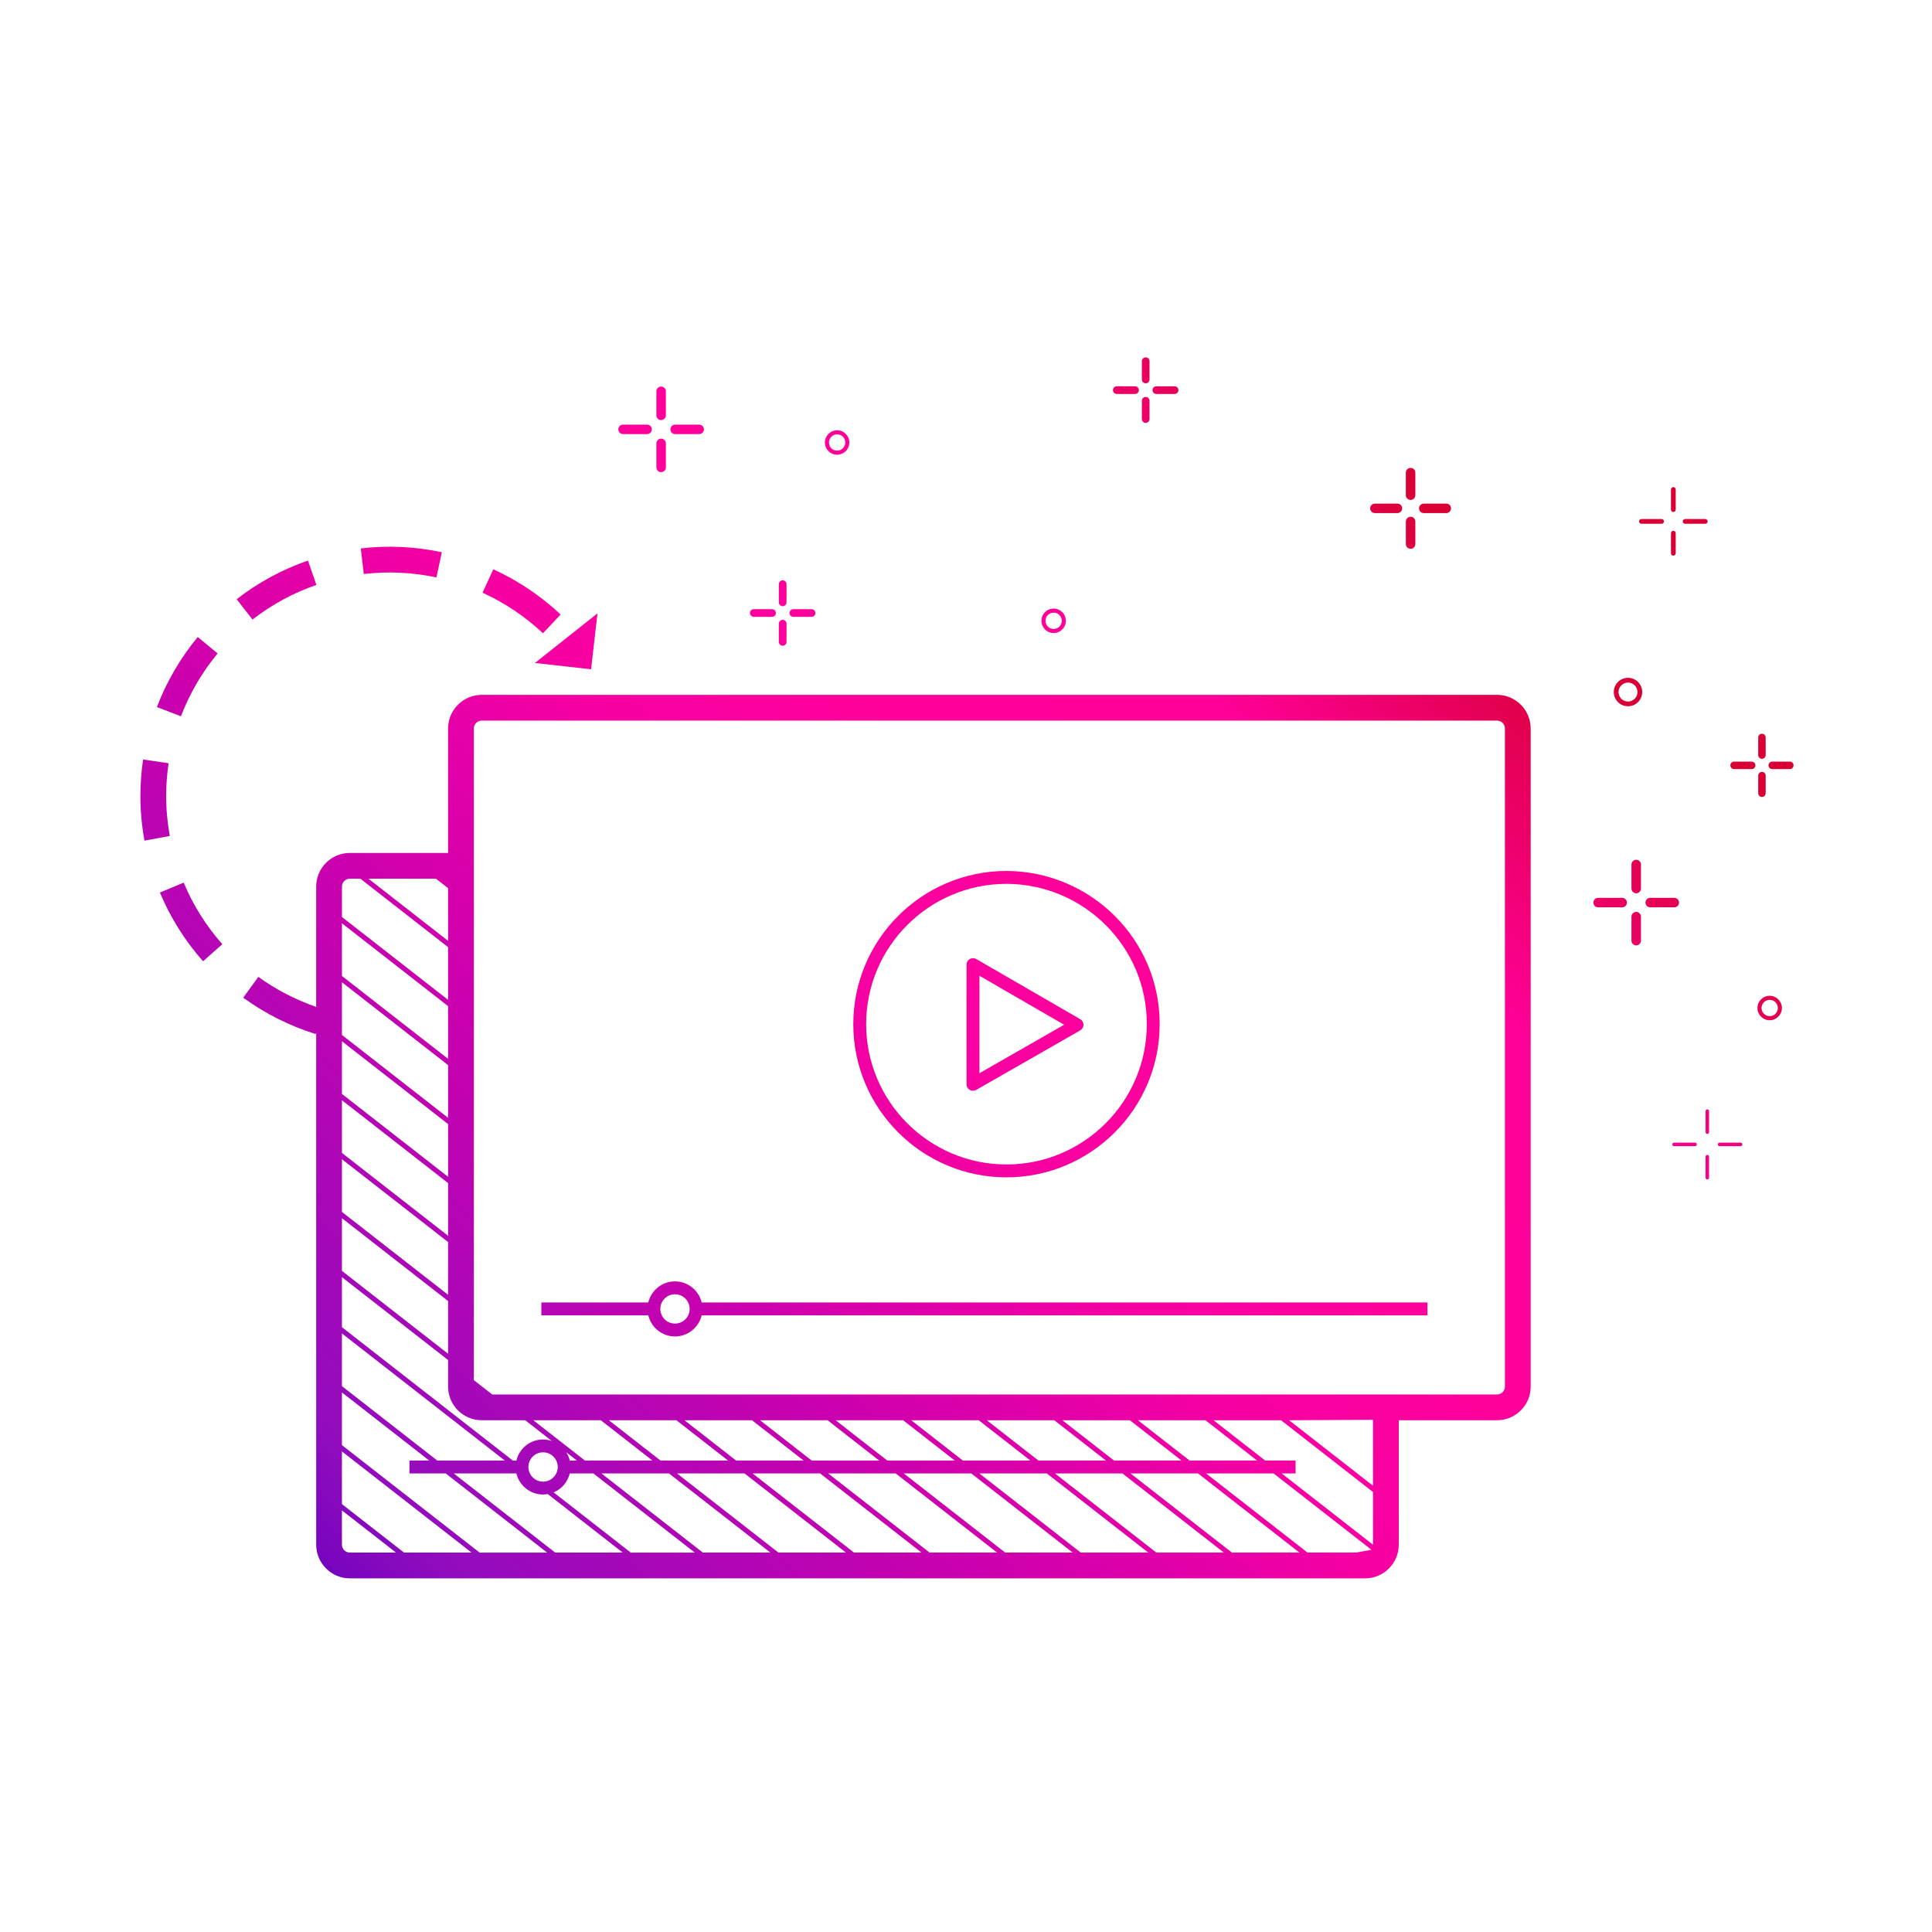 <?xml version="1.0" encoding="UTF-8"?>
<svg xmlns="http://www.w3.org/2000/svg" xmlns:xlink="http://www.w3.org/1999/xlink" id="Isolationsmodus" viewBox="0 0 150 150">
  <defs>
    <linearGradient id="Neues_Verlaufsfeld_1" x1="52.776" y1="159.612" x2="144.224" y2="76.476" gradientUnits="userSpaceOnUse">
      <stop offset="0" stop-color="#6400be"></stop>
      <stop offset=".101" stop-color="#920cbe"></stop>
      <stop offset=".348" stop-color="#cc00ae"></stop>
      <stop offset=".527" stop-color="#f600a3"></stop>
      <stop offset=".664" stop-color="#ff009b"></stop>
      <stop offset=".823" stop-color="#ff0098"></stop>
      <stop offset="1" stop-color="#d90035"></stop>
    </linearGradient>
    <linearGradient id="Neues_Verlaufsfeld_1-2" x1="54.535" y1="161.547" x2="145.984" y2="78.412" xlink:href="#Neues_Verlaufsfeld_1"></linearGradient>
    <linearGradient id="Neues_Verlaufsfeld_1-3" x1="54.455" y1="161.459" x2="145.904" y2="78.324" xlink:href="#Neues_Verlaufsfeld_1"></linearGradient>
    <linearGradient id="Neues_Verlaufsfeld_1-4" x1="52.856" y1="159.7" x2="144.304" y2="76.564" xlink:href="#Neues_Verlaufsfeld_1"></linearGradient>
    <linearGradient id="Neues_Verlaufsfeld_1-5" x1="40.19" y1="145.767" x2="131.639" y2="62.632" xlink:href="#Neues_Verlaufsfeld_1"></linearGradient>
    <linearGradient id="Neues_Verlaufsfeld_1-6" x1="41.664" y1="147.388" x2="133.112" y2="64.253" xlink:href="#Neues_Verlaufsfeld_1"></linearGradient>
    <linearGradient id="Neues_Verlaufsfeld_1-7" x1="41.597" y1="147.315" x2="133.045" y2="64.179" xlink:href="#Neues_Verlaufsfeld_1"></linearGradient>
    <linearGradient id="Neues_Verlaufsfeld_1-8" x1="40.257" y1="145.841" x2="131.706" y2="62.706" xlink:href="#Neues_Verlaufsfeld_1"></linearGradient>
    <linearGradient id="Neues_Verlaufsfeld_1-9" x1="-11.738" y1="88.646" x2="79.71" y2="5.511" xlink:href="#Neues_Verlaufsfeld_1"></linearGradient>
    <linearGradient id="Neues_Verlaufsfeld_1-10" x1="-9.725" y1="90.861" x2="81.724" y2="7.726" xlink:href="#Neues_Verlaufsfeld_1"></linearGradient>
    <linearGradient id="Neues_Verlaufsfeld_1-11" x1="-9.816" y1="90.76" x2="81.632" y2="7.625" xlink:href="#Neues_Verlaufsfeld_1"></linearGradient>
    <linearGradient id="Neues_Verlaufsfeld_1-12" x1="-11.647" y1="88.747" x2="79.802" y2="5.611" xlink:href="#Neues_Verlaufsfeld_1"></linearGradient>
    <linearGradient id="Neues_Verlaufsfeld_1-13" x1="40.805" y1="146.444" x2="132.254" y2="63.309" xlink:href="#Neues_Verlaufsfeld_1"></linearGradient>
    <linearGradient id="Neues_Verlaufsfeld_1-14" x1="42.819" y1="148.659" x2="134.268" y2="65.524" xlink:href="#Neues_Verlaufsfeld_1"></linearGradient>
    <linearGradient id="Neues_Verlaufsfeld_1-15" x1="42.727" y1="148.558" x2="134.176" y2="65.423" xlink:href="#Neues_Verlaufsfeld_1"></linearGradient>
    <linearGradient id="Neues_Verlaufsfeld_1-16" x1="40.897" y1="146.545" x2="132.345" y2="63.409" xlink:href="#Neues_Verlaufsfeld_1"></linearGradient>
    <linearGradient id="Neues_Verlaufsfeld_1-17" x1="27.542" y1="131.855" x2="118.991" y2="48.719" xlink:href="#Neues_Verlaufsfeld_1"></linearGradient>
    <linearGradient id="Neues_Verlaufsfeld_1-18" x1="29.23" y1="133.711" x2="120.678" y2="50.576" xlink:href="#Neues_Verlaufsfeld_1"></linearGradient>
    <linearGradient id="Neues_Verlaufsfeld_1-19" x1="29.153" y1="133.627" x2="120.602" y2="50.491" xlink:href="#Neues_Verlaufsfeld_1"></linearGradient>
    <linearGradient id="Neues_Verlaufsfeld_1-20" x1="27.619" y1="131.939" x2="119.068" y2="48.804" xlink:href="#Neues_Verlaufsfeld_1"></linearGradient>
    <linearGradient id="Neues_Verlaufsfeld_1-21" x1="17.707" y1="121.036" x2="109.156" y2="37.901" xlink:href="#Neues_Verlaufsfeld_1"></linearGradient>
    <linearGradient id="Neues_Verlaufsfeld_1-22" x1="19.595" y1="123.113" x2="111.044" y2="39.978" xlink:href="#Neues_Verlaufsfeld_1"></linearGradient>
    <linearGradient id="Neues_Verlaufsfeld_1-23" x1="19.509" y1="123.018" x2="110.958" y2="39.883" xlink:href="#Neues_Verlaufsfeld_1"></linearGradient>
    <linearGradient id="Neues_Verlaufsfeld_1-24" x1="17.793" y1="121.13" x2="109.241" y2="37.995" xlink:href="#Neues_Verlaufsfeld_1"></linearGradient>
    <linearGradient id="Neues_Verlaufsfeld_1-25" x1="-.127" y1="101.418" x2="91.322" y2="18.283" xlink:href="#Neues_Verlaufsfeld_1"></linearGradient>
    <linearGradient id="Neues_Verlaufsfeld_1-26" x1="1.402" y1="103.1" x2="92.85" y2="19.965" xlink:href="#Neues_Verlaufsfeld_1"></linearGradient>
    <linearGradient id="Neues_Verlaufsfeld_1-27" x1="1.332" y1="103.024" x2="92.781" y2="19.888" xlink:href="#Neues_Verlaufsfeld_1"></linearGradient>
    <linearGradient id="Neues_Verlaufsfeld_1-28" x1="-.058" y1="101.495" x2="91.391" y2="18.36" xlink:href="#Neues_Verlaufsfeld_1"></linearGradient>
    <linearGradient id="Neues_Verlaufsfeld_1-29" x1="4.012" y1="105.971" x2="95.461" y2="22.836" xlink:href="#Neues_Verlaufsfeld_1"></linearGradient>
    <linearGradient id="Neues_Verlaufsfeld_1-30" x1="5.541" y1="107.653" x2="96.989" y2="24.518" xlink:href="#Neues_Verlaufsfeld_1"></linearGradient>
    <linearGradient id="Neues_Verlaufsfeld_1-31" x1="5.471" y1="107.577" x2="96.92" y2="24.441" xlink:href="#Neues_Verlaufsfeld_1"></linearGradient>
    <linearGradient id="Neues_Verlaufsfeld_1-32" x1="4.081" y1="106.048" x2="95.53" y2="22.912" xlink:href="#Neues_Verlaufsfeld_1"></linearGradient>
    <linearGradient id="Neues_Verlaufsfeld_1-33" x1="50.575" y1="157.191" x2="142.024" y2="74.055" xlink:href="#Neues_Verlaufsfeld_1"></linearGradient>
    <linearGradient id="Neues_Verlaufsfeld_1-34" x1="10.457" y1="113.061" x2="101.906" y2="29.926" xlink:href="#Neues_Verlaufsfeld_1"></linearGradient>
    <linearGradient id="Neues_Verlaufsfeld_1-35" x1="-4.04" y1="97.114" x2="87.409" y2="13.979" xlink:href="#Neues_Verlaufsfeld_1"></linearGradient>
    <linearGradient id="Neues_Verlaufsfeld_1-36" x1="33.387" y1="138.284" x2="124.836" y2="55.149" xlink:href="#Neues_Verlaufsfeld_1"></linearGradient>
    <linearGradient id="Neues_Verlaufsfeld_1-37" x1="-5.029" y1="96.027" x2="86.42" y2="12.891" xlink:href="#Neues_Verlaufsfeld_1"></linearGradient>
    <linearGradient id="Neues_Verlaufsfeld_1-38" x1="25.815" y1="129.955" x2="117.264" y2="46.819" xlink:href="#Neues_Verlaufsfeld_1"></linearGradient>
    <linearGradient id="Neues_Verlaufsfeld_1-39" x1="34.617" y1="139.637" x2="126.065" y2="56.501" xlink:href="#Neues_Verlaufsfeld_1"></linearGradient>
    <linearGradient id="Neues_Verlaufsfeld_1-40" x1="23.9" y1="127.848" x2="115.349" y2="44.713" xlink:href="#Neues_Verlaufsfeld_1"></linearGradient>
    <linearGradient id="Neues_Verlaufsfeld_1-41" x1="24.387" y1="128.384" x2="115.836" y2="45.248" xlink:href="#Neues_Verlaufsfeld_1"></linearGradient>
    <linearGradient id="Neues_Verlaufsfeld_1-42" x1="-17.955" y1="81.808" x2="73.494" y2="-1.327" xlink:href="#Neues_Verlaufsfeld_1"></linearGradient>
    <linearGradient id="Neues_Verlaufsfeld_1-43" x1="-8.345" y1="92.379" x2="83.104" y2="9.244" xlink:href="#Neues_Verlaufsfeld_1"></linearGradient>
    <linearGradient id="Neues_Verlaufsfeld_1-44" x1="-9.11" y1="91.537" x2="82.339" y2="8.402" xlink:href="#Neues_Verlaufsfeld_1"></linearGradient>
    <linearGradient id="Neues_Verlaufsfeld_1-45" x1="-14.225" y1="85.911" x2="77.224" y2="2.775" xlink:href="#Neues_Verlaufsfeld_1"></linearGradient>
    <linearGradient id="Neues_Verlaufsfeld_1-46" x1="-14.793" y1="85.286" x2="76.656" y2="2.151" xlink:href="#Neues_Verlaufsfeld_1"></linearGradient>
    <linearGradient id="Neues_Verlaufsfeld_1-47" x1="-17.75" y1="82.034" x2="73.699" y2="-1.102" xlink:href="#Neues_Verlaufsfeld_1"></linearGradient>
  </defs>
  <path d="m132.555,86.133c-.075,0-.136.061-.136.136v1.631c0,.075.061.136.136.136s.136-.061.136-.136v-1.631c0-.075-.061-.136-.136-.136Z" style="fill:url(#Neues_Verlaufsfeld_1);"></path>
  <path d="m132.555,89.668c-.075,0-.136.061-.136.136v1.631c0,.075.061.136.136.136s.136-.061.136-.136v-1.631c0-.075-.061-.136-.136-.136Z" style="fill:url(#Neues_Verlaufsfeld_1-2);"></path>
  <path d="m135.138,88.716h-1.631c-.075,0-.136.061-.136.136s.061.136.136.136h1.631c.075,0,.136-.061.136-.136s-.061-.136-.136-.136Z" style="fill:url(#Neues_Verlaufsfeld_1-3);"></path>
  <path d="m131.604,88.716h-1.631c-.075,0-.136.061-.136.136s.061.136.136.136h1.631c.075,0,.136-.061.136-.136s-.061-.136-.136-.136Z" style="fill:url(#Neues_Verlaufsfeld_1-4);"></path>
  <path d="m136.797,58.915c.16,0,.29-.13.29-.29v-1.367c0-.16-.13-.29-.29-.29s-.29.13-.29.29v1.367c0,.16.129.29.29.29Z" style="fill:url(#Neues_Verlaufsfeld_1-5);"></path>
  <path d="m136.797,61.876c.16,0,.29-.13.29-.29v-1.367c0-.16-.13-.29-.29-.29s-.29.13-.29.29v1.367c0,.16.129.29.29.29Z" style="fill:url(#Neues_Verlaufsfeld_1-6);"></path>
  <path d="m138.962,59.132h-1.367c-.16,0-.29.13-.29.29,0,.16.13.29.29.29h1.367c.16,0,.29-.13.29-.29,0-.16-.129-.29-.29-.29Z" style="fill:url(#Neues_Verlaufsfeld_1-7);"></path>
  <path d="m136.001,59.132h-1.367c-.16,0-.29.13-.29.29,0,.16.13.29.29.29h1.367c.16,0,.29-.13.29-.29,0-.16-.13-.29-.29-.29Z" style="fill:url(#Neues_Verlaufsfeld_1-8);"></path>
  <path d="m51.329,32.614c.204,0,.368-.165.368-.368v-1.867c0-.203-.165-.368-.368-.368-.203,0-.368.165-.368.368v1.867c0,.203.165.368.368.368Z" style="fill:url(#Neues_Verlaufsfeld_1-9);"></path>
  <path d="m51.329,36.659c.204,0,.368-.165.368-.368v-1.867c0-.203-.165-.368-.368-.368-.203,0-.368.165-.368.368v1.867c0,.203.165.368.368.368Z" style="fill:url(#Neues_Verlaufsfeld_1-10);"></path>
  <path d="m52.418,33.703h1.867c.203,0,.368-.165.368-.368s-.165-.368-.368-.368h-1.867c-.203,0-.368.165-.368.368s.165.368.368.368Z" style="fill:url(#Neues_Verlaufsfeld_1-11);"></path>
  <path d="m48.373,33.703h1.867c.203,0,.368-.165.368-.368s-.165-.368-.368-.368h-1.867c-.204,0-.368.165-.368.368s.165.368.368.368Z" style="fill:url(#Neues_Verlaufsfeld_1-12);"></path>
  <path d="m127.034,66.752c-.203,0-.368.165-.368.368v1.867c0,.203.165.368.368.368s.368-.165.368-.368v-1.867c0-.203-.165-.368-.368-.368Z" style="fill:url(#Neues_Verlaufsfeld_1-13);"></path>
  <path d="m127.034,70.798c-.203,0-.368.165-.368.368v1.867c0,.203.165.368.368.368s.368-.165.368-.368v-1.867c0-.203-.165-.368-.368-.368Z" style="fill:url(#Neues_Verlaufsfeld_1-14);"></path>
  <path d="m130.359,70.077c0-.203-.165-.368-.368-.368h-1.867c-.203,0-.368.165-.368.368,0,.203.165.368.368.368h1.867c.204,0,.368-.165.368-.368Z" style="fill:url(#Neues_Verlaufsfeld_1-15);"></path>
  <path d="m125.945,69.709h-1.867c-.203,0-.368.165-.368.368,0,.203.165.368.368.368h1.867c.203,0,.368-.165.368-.368,0-.203-.165-.368-.368-.368Z" style="fill:url(#Neues_Verlaufsfeld_1-16);"></path>
  <path d="m129.918,39.752c.102,0,.184-.082.184-.184v-1.565c0-.102-.083-.184-.184-.184s-.184.082-.184.184v1.565c0,.102.083.184.184.184Z" style="fill:url(#Neues_Verlaufsfeld_1-17);"></path>
  <path d="m129.918,43.143c.102,0,.184-.082.184-.184v-1.565c0-.102-.083-.184-.184-.184s-.184.082-.184.184v1.565c0,.102.083.184.184.184Z" style="fill:url(#Neues_Verlaufsfeld_1-18);"></path>
  <path d="m132.58,40.481c0-.102-.083-.184-.184-.184h-1.565c-.102,0-.184.082-.184.184,0,.102.082.184.184.184h1.565c.102,0,.184-.082.184-.184Z" style="fill:url(#Neues_Verlaufsfeld_1-19);"></path>
  <path d="m127.44,40.665h1.565c.102,0,.184-.082.184-.184,0-.102-.083-.184-.184-.184h-1.565c-.102,0-.184.082-.184.184,0,.102.082.184.184.184Z" style="fill:url(#Neues_Verlaufsfeld_1-20);"></path>
  <path d="m109.518,38.814c.203,0,.368-.165.368-.368v-1.751c0-.203-.165-.368-.368-.368s-.368.165-.368.368v1.751c0,.203.165.368.368.368Z" style="fill:url(#Neues_Verlaufsfeld_1-21);"></path>
  <path d="m109.518,42.608c.203,0,.368-.165.368-.368v-1.751c0-.203-.165-.368-.368-.368s-.368.165-.368.368v1.751c0,.203.165.368.368.368Z" style="fill:url(#Neues_Verlaufsfeld_1-22);"></path>
  <path d="m110.54,39.836h1.751c.203,0,.368-.165.368-.368,0-.203-.165-.368-.368-.368h-1.751c-.204,0-.368.165-.368.368,0,.203.165.368.368.368Z" style="fill:url(#Neues_Verlaufsfeld_1-23);"></path>
  <path d="m106.746,39.836h1.751c.203,0,.368-.165.368-.368,0-.203-.165-.368-.368-.368h-1.751c-.203,0-.368.165-.368.368,0,.203.165.368.368.368Z" style="fill:url(#Neues_Verlaufsfeld_1-24);"></path>
  <path d="m60.768,47.066c.165,0,.298-.133.298-.298v-1.417c0-.165-.134-.298-.298-.298s-.298.133-.298.298v1.417c0,.165.133.298.298.298Z" style="fill:url(#Neues_Verlaufsfeld_1-25);"></path>
  <path d="m60.768,50.137c.165,0,.298-.133.298-.298v-1.417c0-.165-.134-.298-.298-.298s-.298.133-.298.298v1.417c0,.165.133.298.298.298Z" style="fill:url(#Neues_Verlaufsfeld_1-26);"></path>
  <path d="m61.595,47.893h1.417c.165,0,.298-.133.298-.298s-.134-.298-.298-.298h-1.417c-.165,0-.298.133-.298.298s.134.298.298.298Z" style="fill:url(#Neues_Verlaufsfeld_1-27);"></path>
  <path d="m58.524,47.893h1.418c.165,0,.298-.133.298-.298s-.133-.298-.298-.298h-1.418c-.165,0-.298.133-.298.298s.133.298.298.298Z" style="fill:url(#Neues_Verlaufsfeld_1-28);"></path>
  <path d="m88.951,29.76c.165,0,.298-.133.298-.298v-1.417c0-.165-.133-.298-.298-.298s-.298.133-.298.298v1.417c0,.165.133.298.298.298Z" style="fill:url(#Neues_Verlaufsfeld_1-29);"></path>
  <path d="m88.951,32.832c.165,0,.298-.133.298-.298v-1.417c0-.165-.133-.298-.298-.298s-.298.133-.298.298v1.417c0,.165.133.298.298.298Z" style="fill:url(#Neues_Verlaufsfeld_1-30);"></path>
  <path d="m89.778,30.587h1.417c.165,0,.298-.133.298-.298s-.134-.298-.298-.298h-1.417c-.165,0-.298.133-.298.298s.134.298.298.298Z" style="fill:url(#Neues_Verlaufsfeld_1-31);"></path>
  <path d="m86.707,30.587h1.417c.165,0,.298-.133.298-.298s-.134-.298-.298-.298h-1.417c-.165,0-.298.133-.298.298s.133.298.298.298Z" style="fill:url(#Neues_Verlaufsfeld_1-32);"></path>
  <path d="m137.397,77.312c-.523,0-.949.426-.949.949,0,.523.426.949.949.949.523,0,.949-.426.949-.949,0-.523-.426-.949-.949-.949Zm0,1.582c-.349,0-.632-.284-.632-.633,0-.349.284-.633.632-.633.349,0,.633.284.633.633,0,.349-.284.633-.633.633Z" style="fill:url(#Neues_Verlaufsfeld_1-33);"></path>
  <path d="m81.805,49.148c.523,0,.949-.426.949-.949,0-.523-.425-.949-.949-.949s-.949.426-.949.949c0,.523.425.949.949.949Zm0-1.582c.349,0,.632.284.632.633,0,.349-.284.633-.632.633-.349,0-.633-.284-.633-.633,0-.349.284-.633.633-.633Z" style="fill:url(#Neues_Verlaufsfeld_1-34);"></path>
  <path d="m64.994,35.304c.523,0,.949-.426.949-.949s-.426-.949-.949-.949c-.523,0-.949.426-.949.949s.426.949.949.949Zm0-1.582c.349,0,.633.284.633.633s-.284.633-.633.633c-.349,0-.632-.284-.632-.633s.284-.633.632-.633Z" style="fill:url(#Neues_Verlaufsfeld_1-35);"></path>
  <path d="m126.397,52.626c-.609,0-1.104.495-1.104,1.104,0,.609.496,1.104,1.104,1.104s1.104-.495,1.104-1.104c0-.609-.495-1.104-1.104-1.104Zm0,1.841c-.406,0-.736-.33-.736-.736,0-.406.33-.736.736-.736.406,0,.736.33.736.736,0,.406-.331.736-.736.736Z" style="fill:url(#Neues_Verlaufsfeld_1-36);"></path>
  <polygon points="45.891 51.963 46.388 47.622 41.53 51.473 45.891 51.963" style="fill:url(#Neues_Verlaufsfeld_1-37);"></polygon>
  <path d="m116.229,53.948H37.403c-1.441,0-2.614,1.172-2.614,2.614v9.661h-7.628c-1.441,0-2.613,1.172-2.613,2.614v9.34c-1.601-.56-3.113-1.335-4.491-2.335l-1.174,1.619c1.715,1.244,3.608,2.194,5.628,2.824l.037-.119v39.763c0,1.441,1.172,2.614,2.613,2.614h78.826c1.441,0,2.613-1.172,2.613-2.614v-9.66h7.628c1.441,0,2.614-1.172,2.614-2.614v-51.093c0-1.441-1.173-2.614-2.614-2.614Zm-82.381,14.274l.941.735v4.09l-6.182-4.825h5.241Zm-7.3.614c0-.338.275-.614.613-.614h.818l6.81,5.314v4.09l-8.241-6.432v-2.359Zm0,2.848l8.241,6.432v4.09l-8.241-6.432v-4.09Zm0,4.579l8.241,6.432v4.09l-8.241-6.432v-4.09Zm0,4.58l8.241,6.432v4.09l-8.241-6.432v-4.09Zm0,4.579l8.241,6.432v4.09l-8.241-6.432v-4.09Zm0,4.58l8.241,6.432v4.09l-8.241-6.432v-4.09Zm0,4.58l8.241,6.432v4.09l-8.241-6.432v-4.09Zm0,4.579l8.241,6.432v2.062c0,1.441,1.173,2.614,2.614,2.614h3.376l2.068,1.614c-.216-.073-.443-.122-.684-.122-1.006,0-1.846.701-2.072,1.638h-.272l-13.271-10.357v-3.879Zm65.186,14.236h-5.241l-4.01-3.129h5.241l4.01,3.129Zm-3.383-3.129h5.241l4.01,3.129h-5.241l-4.01-3.129Zm-2.485,3.129h-5.241l-4.01-3.129h5.241l4.01,3.129Zm-5.868,0h-5.241l-4.01-3.129h5.241l4.01,3.129Zm-5.868,0h-5.241l-4.01-3.129h5.241l4.01,3.129Zm-5.868,0h-5.241l-4.01-3.129h5.241l4.01,3.129Zm-5.868,0h-5.241l-4.01-3.129h5.241l4.01,3.129Zm-5.868,0h-5.241l-4.01-3.129h5.241l4.01,3.129Zm-5.868,0h-5.241l-4.01-3.129h5.24l4.01,3.129Zm-5.868,0h-.552c-.056-.232-.148-.448-.273-.644l.825.644Zm-1.487.5c0,.627-.511,1.138-1.139,1.138-.627,0-1.138-.511-1.138-1.138s.511-1.138,1.138-1.138c.628,0,1.139.51,1.139,1.138Zm-16.755-10.368l12.645,9.868h-5.241l-7.404-5.778v-4.09Zm.613,17.013c-.338,0-.613-.275-.613-.614v-2.66l4.195,3.274h-3.582Zm4.209,0l-4.822-3.763v-4.09l10.063,7.853h-5.241Zm5.868,0l-10.69-8.343v-4.09l6.777,5.289h-1.535v1h2.816l7.873,6.145h-5.241Zm5.868,0l-7.874-6.145h4.859c.227.938,1.066,1.638,2.072,1.638.124,0,.244-.016.362-.037l5.821,4.543h-5.241Zm5.868,0l-5.986-4.672c.621-.26,1.089-.807,1.25-1.472h1.833l7.873,6.145h-4.97Zm5.597,0l-7.873-6.145h5.241l7.873,6.145h-5.241Zm5.868,0l-7.874-6.145h5.241l7.873,6.145h-5.241Zm5.868,0l-7.874-6.145h5.241l7.873,6.145h-5.241Zm5.868,0l-7.874-6.145h5.241l7.874,6.145h-5.241Zm5.868,0l-7.873-6.145h5.241l7.874,6.145h-5.241Zm5.868,0l-7.874-6.145h5.241l7.874,6.145h-5.241Zm5.868,0l-7.873-6.145h5.241l7.873,6.145h-5.241Zm5.868,0l-7.874-6.145h5.241l7.874,6.145h-5.241Zm10.792-.209l-1.151.209h-3.773l-7.873-6.145h5.241l7.574,5.911c-.006.008-.01.017-.017.025Zm.161-.405c0,.001-0.0.002-0.0.003l-7.09-5.534h1.078v-1h-2.359l-4.01-3.129h5.241l7.141,5.573v4.087Zm0-4.577l-6.514-5.083,6.514-.035v5.118Zm10.242-7.697c0,.338-.275.614-.614.614H38.217l-1.428-1.114v-50.593c0-.338.275-.614.614-.614h78.825c.339,0,.614.275.614.614v51.093Z" style="fill:url(#Neues_Verlaufsfeld_1-38);"></path>
  <path d="m52.406,99.486c-1.006,0-1.847.701-2.073,1.638h-8.302v1h8.302c.227.938,1.067,1.638,2.073,1.638,1.006,0,1.846-.701,2.073-1.638h56.35v-1h-56.35c-.227-.937-1.067-1.638-2.073-1.638Zm0,3.276c-.628,0-1.139-.511-1.139-1.138s.511-1.138,1.139-1.138c.627,0,1.138.51,1.138,1.138s-.511,1.138-1.138,1.138Z" style="fill:url(#Neues_Verlaufsfeld_1-39);"></path>
  <path d="m75.543,84.687c.086,0,.172-.022.248-.066l8.08-4.624c.155-.089.252-.254.252-.433v-.002c0-.178-.096-.343-.25-.432l-8.08-4.672c-.153-.089-.345-.089-.5-0-.154.089-.25.254-.25.433v9.296c0,.178.095.343.249.433.078.045.164.067.251.067Zm.5-8.929l6.577,3.803-6.577,3.764v-7.567Z" style="fill:url(#Neues_Verlaufsfeld_1-40);"></path>
  <path d="m78.142,91.409c6.559,0,11.894-5.335,11.894-11.892.024-6.525-5.296-11.855-11.864-11.896h-.029c-6.559,0-11.894,5.335-11.894,11.894,0,6.559,5.335,11.894,11.894,11.894Zm0-22.788h.001c6.028.024,10.915,4.91,10.893,10.894,0,6.007-4.887,10.894-10.894,10.894s-10.894-4.887-10.894-10.894,4.887-10.894,10.894-10.894Z" style="fill:url(#Neues_Verlaufsfeld_1-41);"></path>
  <path d="m24.564,45.412l-.654-1.89c-2.007.695-3.869,1.705-5.536,3.002l1.229,1.578c1.493-1.162,3.163-2.067,4.962-2.69Z" style="fill:url(#Neues_Verlaufsfeld_1-42);"></path>
  <path d="m12.416,69.298c.819,1.958,1.947,3.753,3.35,5.335l1.496-1.326c-1.256-1.418-2.267-3.027-3.002-4.782l-1.844.772Z" style="fill:url(#Neues_Verlaufsfeld_1-43);"></path>
  <path d="m43.527,47.71c-1.542-1.448-3.301-2.629-5.228-3.511l-.832,1.819c1.729.791,3.308,1.85,4.69,3.149l1.369-1.458Z" style="fill:url(#Neues_Verlaufsfeld_1-44);"></path>
  <path d="m12.901,61.797c0-.845.063-1.698.188-2.537l-1.979-.293c-.139.935-.209,1.887-.209,2.83,0,1.16.106,2.327.316,3.469l1.967-.361c-.188-1.023-.283-2.069-.283-3.108Z" style="fill:url(#Neues_Verlaufsfeld_1-45);"></path>
  <path d="m33.884,44.83l.42-1.955c-2.061-.441-4.197-.542-6.293-.296l.234,1.986c1.879-.221,3.792-.13,5.639.265Z" style="fill:url(#Neues_Verlaufsfeld_1-46);"></path>
  <path d="m16.895,50.731l-1.541-1.274c-1.348,1.63-2.415,3.459-3.173,5.438l1.867.716c.681-1.775,1.638-3.417,2.847-4.879Z" style="fill:url(#Neues_Verlaufsfeld_1-47);"></path>
</svg>
